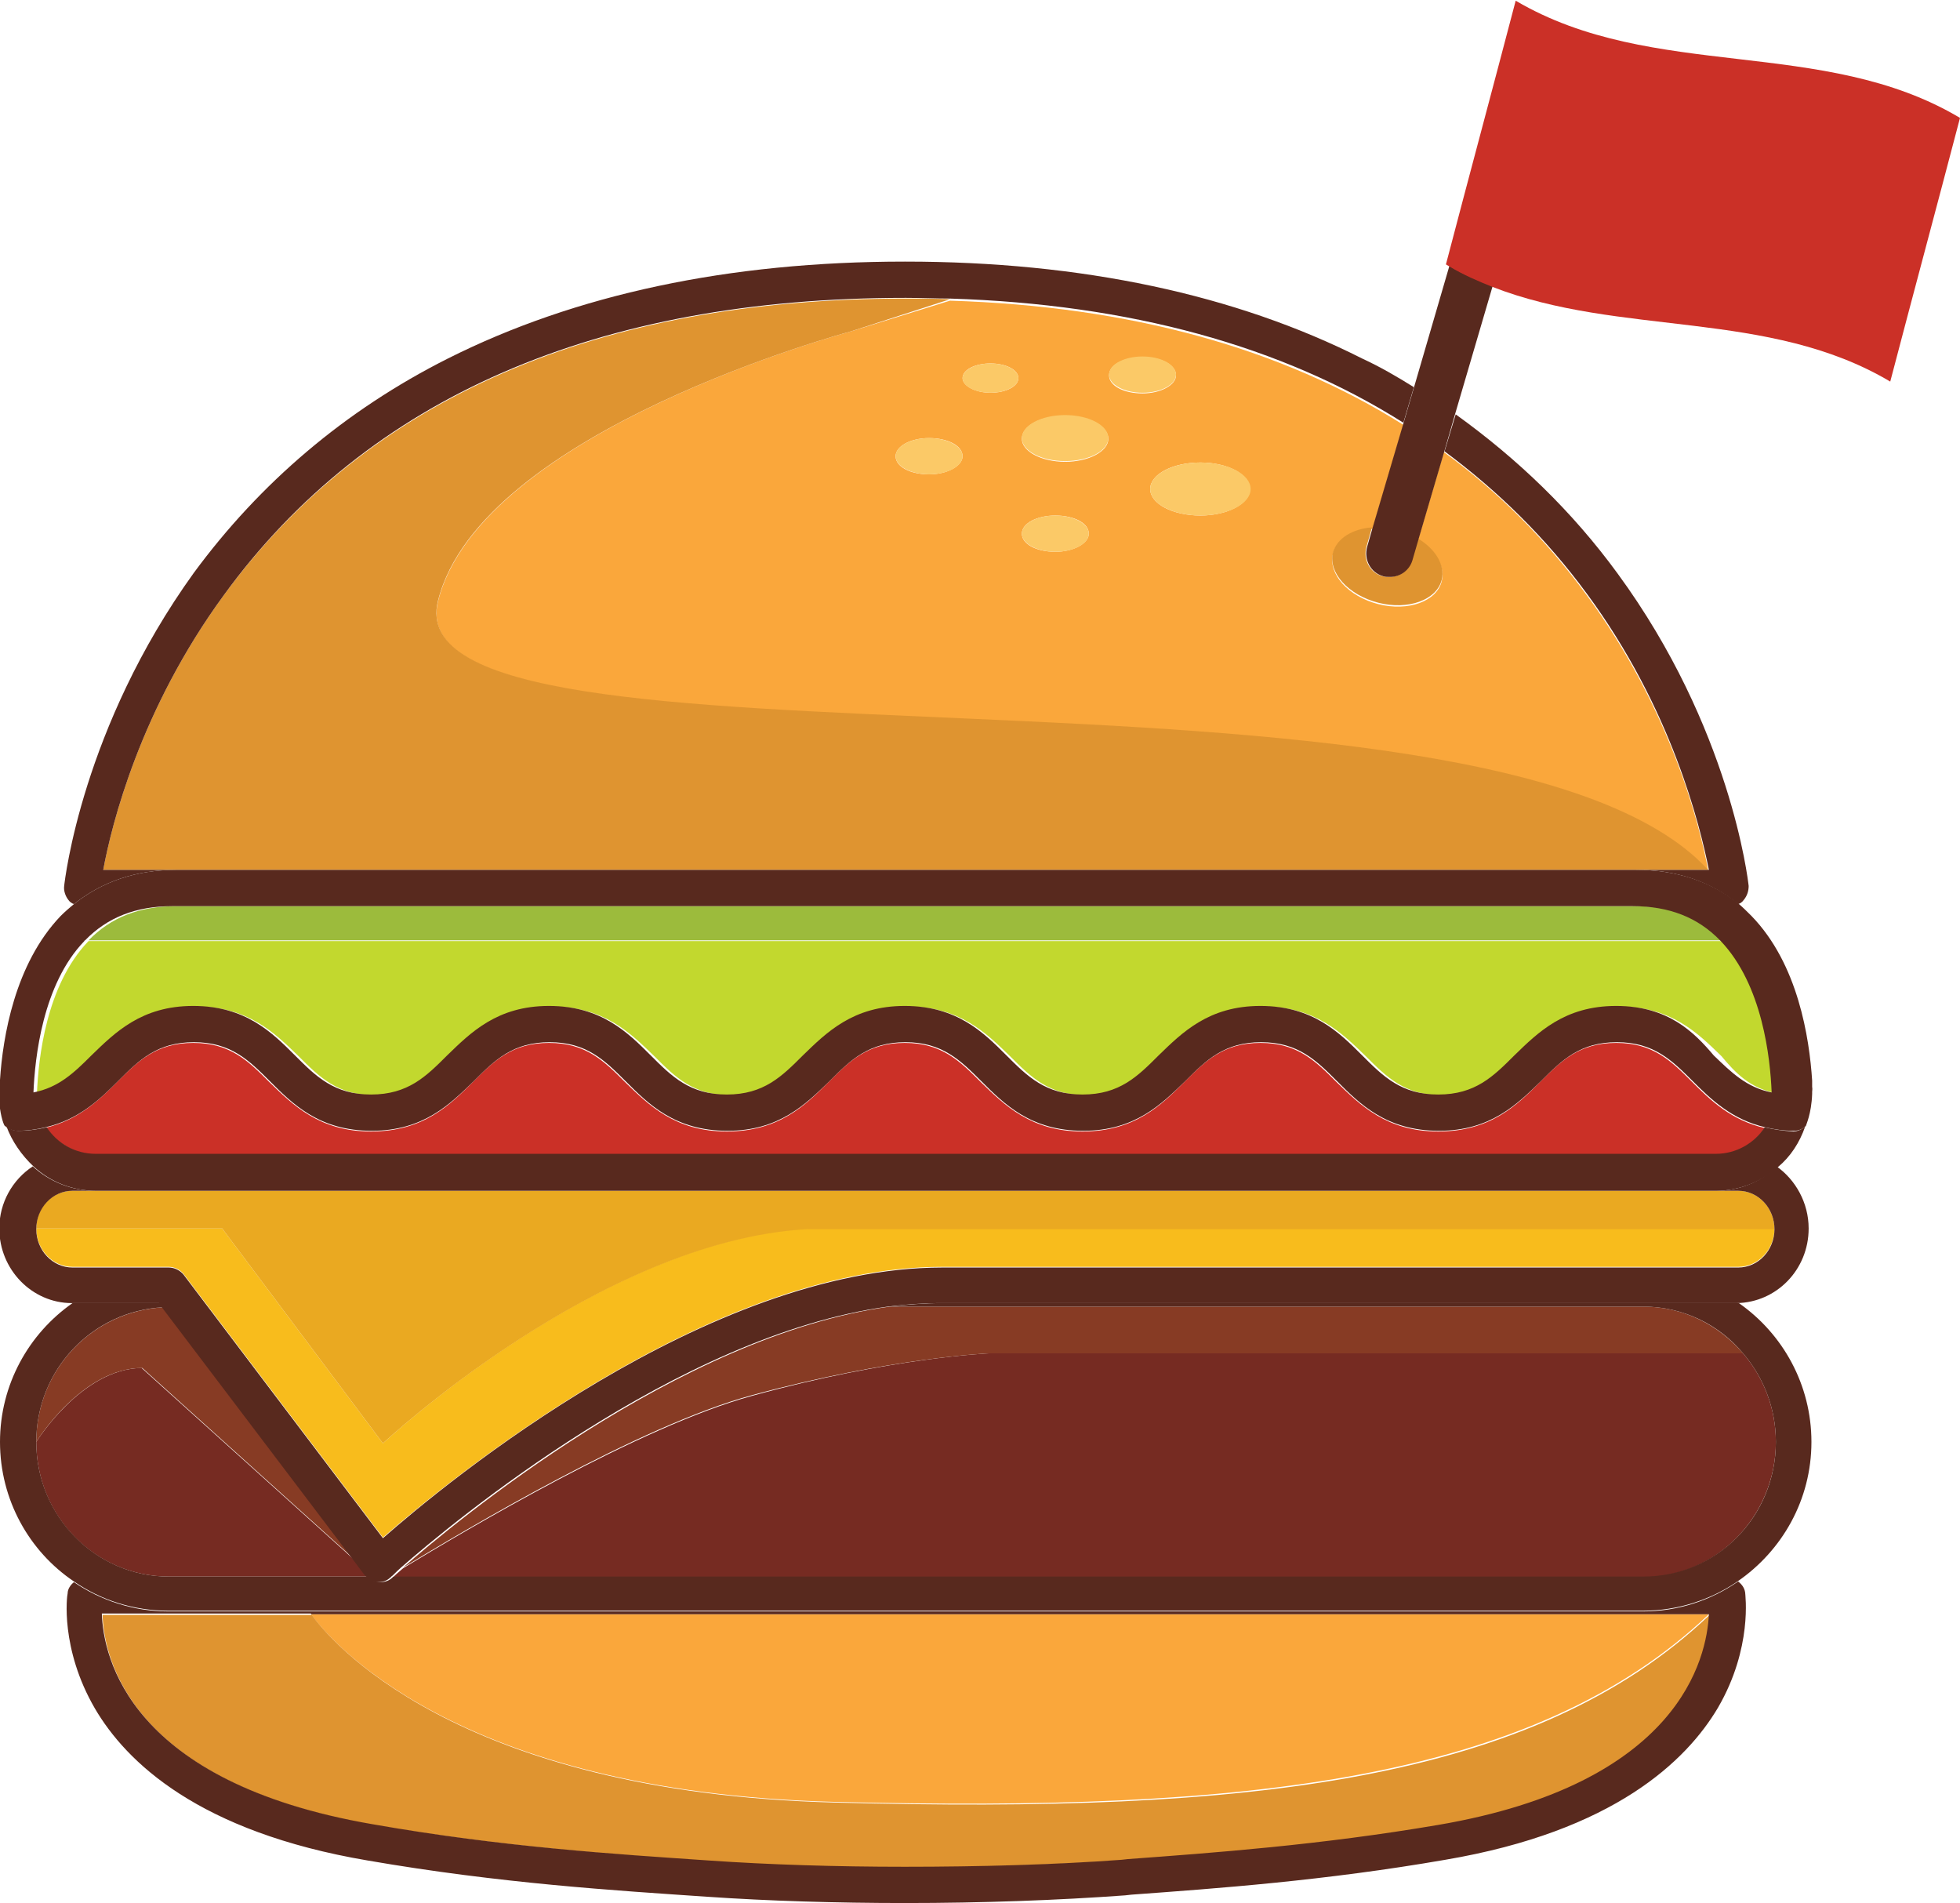 <?xml version="1.0" encoding="UTF-8"?> <!-- Generator: Adobe Illustrator 21.0.0, SVG Export Plug-In . SVG Version: 6.00 Build 0) --> <svg xmlns="http://www.w3.org/2000/svg" xmlns:xlink="http://www.w3.org/1999/xlink" id="Layer_1" x="0px" y="0px" viewBox="0 0 281 272.8" style="enable-background:new 0 0 281 272.8;" xml:space="preserve"> <style type="text/css"> .st0{fill:#FAA73B;} .st1{fill:#DF9430;} .st2{fill:#58291E;} .st3{fill:#762B22;} .st4{fill:#873B24;} .st5{fill:#F8BC1C;} .st6{fill:#EAA921;} .st7{fill:#CB3027;} .st8{fill:#C2D82E;} .st9{fill:#9CBB3C;} .st10{fill:#FBC967;} </style> <g> <path class="st0" d="M119.7,258.3c59.2,1.5,100.2-3.1,125.3-26.9H44.6C46.8,234.5,64.7,256.9,119.7,258.3z"></path> <path class="st1" d="M53.5,261.6c18.8,3.2,35.1,4.3,48.2,5.2c8.5,0.6,18.3,0.9,28.1,0.9c0,0,0,0,0,0c10.8,0,21.6-0.4,31.1-1 l0.9-0.1c12.2-0.9,27.4-2,44.5-4.9c34.5-5.9,38.5-23.9,38.8-30.2c-25.1,23.9-66.1,28.5-125.3,26.9c-55-1.4-72.9-23.8-75.1-26.9 H14.7C14.9,237.7,18.7,255.6,53.5,261.6z"></path> <path class="st2" d="M235.5,231H24.2c-5.1,0-9.8-1.6-13.6-4.2c-0.5,0.4-0.9,1-0.9,1.6c-0.1,0.3-1.1,7.9,3.9,16.5 c4.5,7.7,14.9,17.7,39.1,21.8c19.1,3.3,35.5,4.3,48.7,5.2c8.7,0.6,18.5,0.9,28.4,0.9c0,0,0,0,0,0c11,0,21.9-0.4,31.5-1.1l0.9-0.1 c12.3-0.9,27.7-2,45-5c24.2-4.1,34.6-14.2,39.1-21.8c5-8.6,3.9-16.2,3.9-16.5c-0.1-0.7-0.5-1.2-1-1.6 C245.3,229.4,240.6,231,235.5,231z M44.6,231.4H245c-0.3,6.3-4.2,24.3-38.8,30.2c-17,2.9-32.3,4-44.5,4.9l-0.9,0.1 c-9.5,0.7-20.3,1-31.1,1c0,0,0,0,0,0c-9.8,0-19.5-0.3-28.1-0.9c-13.1-0.9-29.4-1.9-48.2-5.2c-34.8-6-38.6-23.9-38.8-30.2H44.6z"></path> <path class="st3" d="M254.6,206.7c0-4.9-1.8-9.3-4.7-12.7H141.8c0,0-14.1,0.6-34,6.1c-16.1,4.4-41.1,19.3-50,24.7 c-0.8,0.7-1.3,1.1-1.4,1.3h179.2C246,226.1,254.6,217.4,254.6,206.7z"></path> <path class="st3" d="M5.2,206.7c0,10.7,8.5,19.3,19,19.3h28.5c-0.1-0.1-0.2-0.2-0.3-0.3l-1.5-2l-30.6-27.6 C11.7,196.2,5.2,206.7,5.2,206.7z"></path> <path class="st4" d="M141.8,194h108.1c-3.5-4.1-8.6-6.7-14.3-6.7h-108c-30.3,4.1-62.6,31.1-69.8,37.4c8.9-5.4,33.8-20.3,50-24.7 C127.7,194.6,141.8,194,141.8,194z"></path> <path class="st4" d="M5.2,206.7c0,0,6.5-10.6,15.2-10.6l30.6,27.6l-27.5-36.3C13.3,187.9,5.2,196.3,5.2,206.7z"></path> <path class="st2" d="M135.1,186.8c-2.5,0-5,0.2-7.5,0.5h108c5.7,0,10.9,2.6,14.3,6.7c2.9,3.4,4.7,7.8,4.7,12.7 c0,10.7-8.5,19.3-19,19.3H56.4c0,0-0.1,0.1-0.1,0.1c-0.5,0.5-1.1,0.7-1.8,0.7c-0.1,0-0.2,0-0.2,0c-0.6-0.1-1.1-0.3-1.5-0.8H24.2 c-10.5,0-19-8.7-19-19.3c0-10.4,8.1-18.8,18.2-19.3l-0.4-0.6H10.4C4.1,191.2,0,198.5,0,206.7c0,8.3,4.2,15.7,10.6,20 c3.9,2.7,8.6,4.2,13.6,4.2h211.3c5.1,0,9.8-1.6,13.6-4.2c6.4-4.4,10.6-11.7,10.6-20c0-8.2-4.1-15.5-10.4-19.9c0,0-0.1,0-0.1,0 H135.1z"></path> <path class="st5" d="M54.9,206.9L32,176.3l-0.1-0.2H5.2c0,3,2.3,5.5,5.2,5.5h13.8c0.8,0,1.6,0.4,2.1,1l28.6,37.8 c9.3-8.1,46.5-38.8,80.2-38.8h114.1c2.9,0,5.2-2.5,5.2-5.5H115.7C85.8,177.9,54.9,206.9,54.9,206.9z"></path> <path class="st6" d="M5.2,176.1h26.7l0.1,0.2l22.9,30.6c0,0,31-29,60.8-30.7h138.7c0-3-2.3-5.5-5.2-5.5H246H13.7h-3.3 C7.5,170.7,5.2,173.1,5.2,176.1z"></path> <path class="st2" d="M246,170.7h3.2c2.9,0,5.2,2.5,5.2,5.5c0,3-2.3,5.5-5.2,5.5H135.1c-33.7,0-70.9,30.6-80.2,38.8l-28.6-37.8 c-0.5-0.6-1.3-1-2.1-1H10.4c-2.9,0-5.2-2.5-5.2-5.5c0-3,2.3-5.5,5.2-5.5h3.3c-3.4,0-6.6-1.3-9-3.5c-2.9,1.9-4.8,5.2-4.8,8.9 c0,5.9,4.7,10.7,10.4,10.7h0h12.5l0.4,0.6l27.5,36.3l1.5,2c0.1,0.1,0.2,0.2,0.3,0.3c0.4,0.4,0.9,0.7,1.5,0.8c0.1,0,0.2,0,0.2,0 c0.7,0,1.3-0.2,1.8-0.7c0,0,0.1,0,0.1-0.1c0.2-0.1,0.6-0.6,1.4-1.3c7.2-6.3,39.5-33.3,69.8-37.4c2.5-0.3,5-0.5,7.5-0.5h114.1 c0,0,0.1,0,0.1,0c5.7-0.1,10.3-4.8,10.3-10.7c0-3.7-1.9-7-4.6-8.9C252.5,169.4,249.4,170.7,246,170.7z"></path> <path class="st7" d="M13.7,165.5H246c2.9,0,5.5-1.5,7-3.8c-4.8-1.1-7.8-4-10.4-6.6c-3-3-5.6-5.6-10.9-5.6c-5.3,0-7.9,2.6-10.9,5.6 c-3.3,3.3-7.1,7.1-14.6,7.1c-7.4,0-11.2-3.8-14.6-7.1c-3-3-5.6-5.6-10.9-5.6c-5.3,0-7.9,2.6-10.9,5.6c-3.3,3.3-7.1,7.1-14.6,7.1 c-7.4,0-11.2-3.8-14.6-7.1c-3-3-5.6-5.6-10.9-5.6c-5.3,0-7.9,2.6-10.9,5.6c-3.3,3.3-7.1,7.1-14.6,7.1c-7.4,0-11.2-3.8-14.6-7.1 c-3-3-5.6-5.6-10.9-5.6c-5.3,0-7.9,2.6-10.9,5.6c-3.3,3.3-7.1,7.1-14.6,7.1c-7.4,0-11.2-3.8-14.6-7.1c-3-3-5.6-5.6-10.9-5.6 c-5.3,0-7.9,2.6-10.9,5.6c-2.6,2.6-5.6,5.5-10.4,6.6C8.3,163.9,10.8,165.5,13.7,165.5z"></path> <path class="st2" d="M259.7,155c0,0.2,0,0.5,0,0.7C259.7,155.4,259.7,155.2,259.7,155z"></path> <path class="st2" d="M0.1,154.9C0,155.4,0,156,0,156.5c0,0.2,0,0.4,0,0.6c0-0.2,0-0.4,0-0.6C0,156.1,0.1,155.5,0.1,154.9z"></path> <path class="st2" d="M253,161.6c-1.5,2.3-4.1,3.8-7,3.8H13.7c-2.9,0-5.5-1.5-7-3.8c-1.3,0.3-2.6,0.5-4.1,0.5 c-0.7,0-1.3-0.3-1.7-0.7c0.8,2.2,2.2,4.2,3.9,5.8c2.4,2.2,5.5,3.5,9,3.5H246c3.4,0,6.5-1.3,8.9-3.4c1.8-1.5,3.1-3.5,3.9-5.8 c-0.5,0.4-1.1,0.7-1.7,0.7C255.6,162.1,254.3,161.9,253,161.6z"></path> <path class="st2" d="M0.1,158.1c0-0.1,0-0.2,0-0.3C0.1,157.9,0.1,158,0.1,158.1z"></path> <path class="st2" d="M259.8,156.5c0-0.2,0-0.5,0-0.7C259.7,156.1,259.8,156.4,259.8,156.5C259.8,156.6,259.8,156.6,259.8,156.5z"></path> <path class="st8" d="M254.6,156.7c-0.2-4.9-1.3-15.5-7.3-21.7c0-0.1-0.1-0.1-0.1-0.1H12.7c0,0-0.1,0.1-0.1,0.1 c-6,6.3-7.1,16.8-7.3,21.7c3.6-0.7,5.8-2.9,8.3-5.3c3.3-3.3,7.1-7.1,14.6-7.1c7.4,0,11.2,3.8,14.6,7.1c3,3,5.6,5.6,10.9,5.6 c5.3,0,7.9-2.6,10.9-5.6c3.3-3.3,7.1-7.1,14.6-7.1c7.4,0,11.2,3.8,14.6,7.1c3,3,5.6,5.6,10.9,5.6c5.3,0,7.9-2.6,10.9-5.6 c3.3-3.3,7.1-7.1,14.6-7.1c7.4,0,11.2,3.8,14.6,7.1c3,3,5.6,5.6,10.9,5.6s7.9-2.6,10.9-5.6c3.3-3.3,7.1-7.1,14.6-7.1 c7.4,0,11.2,3.8,14.6,7.1c3,3,5.6,5.6,10.9,5.6c5.3,0,7.9-2.6,10.9-5.6c3.3-3.3,7.1-7.1,14.6-7.1c7.4,0,11.2,3.8,14.6,7.1 C248.8,153.8,250.9,156,254.6,156.7z"></path> <path class="st0" d="M122,47.5c0,0-53.1,14.2-59.2,38.7c-7,27.9,150.7,4.4,182.1,38.6c-1.2-6.5-5.4-23.2-17.5-39.6 c-5.8-7.9-12.6-14.7-20.4-20.4l-3.7,12.6c2.5,1.5,3.9,3.8,3.4,5.9c-0.7,2.9-4.8,4.4-9.1,3.3c-4.3-1.1-7.2-4.3-6.5-7.2 c0.5-2.1,2.8-3.4,5.7-3.6l4.4-14.9c-17.5-11-39.2-17-65-17.8L122,47.5z M179.2,70.1c0,2.1-3.2,3.8-7.1,3.8c-4,0-7.2-1.7-7.2-3.8 c0-2.1,3.2-3.8,7.2-3.8C176,66.3,179.2,68,179.2,70.1z M163.8,51.2c2.7,0,4.8,1.1,4.8,2.6c0,1.4-2.2,2.6-4.8,2.6 c-2.7,0-4.8-1.1-4.8-2.6C159,52.3,161.1,51.2,163.8,51.2z M152.7,59.6c3.4,0,6.2,1.5,6.2,3.3c0,1.8-2.8,3.3-6.2,3.3 c-3.4,0-6.2-1.5-6.2-3.3C146.5,61,149.3,59.6,152.7,59.6z M151.3,73.9c2.7,0,4.8,1.1,4.8,2.6c0,1.4-2.2,2.6-4.8,2.6 c-2.7,0-4.8-1.1-4.8-2.6C146.5,75,148.7,73.9,151.3,73.9z M142,52.1c2.2,0,4,0.9,4,2.1c0,1.2-1.8,2.1-4,2.1c-2.2,0-4-1-4-2.1 C138,53,139.8,52.1,142,52.1z M133.2,68c-2.7,0-4.8-1.1-4.8-2.6c0-1.4,2.1-2.6,4.8-2.6c2.7,0,4.8,1.1,4.8,2.6 C138,66.8,135.8,68,133.2,68z"></path> <path class="st9" d="M234.6,129.9H129.9h0H25.2c-5.2,0-9.3,1.6-12.5,4.9h234.4C243.9,131.5,239.8,129.9,234.6,129.9z"></path> <path class="st1" d="M62.8,86.1C68.9,61.7,122,47.5,122,47.5l14.2-4.6c-2.1-0.1-4.2-0.1-6.3-0.1c0,0,0,0,0,0h-0.1 c-44.2,0-77,14.3-97.7,42.5c-12,16.4-16.1,32.9-17.3,39.4h10.4h104.7h0h104.7h10.3C213.5,90.5,55.7,114,62.8,86.1z"></path> <path class="st2" d="M207.1,64.7c7.7,5.7,14.6,12.5,20.4,20.4c12.1,16.4,16.2,33.1,17.5,39.6h-10.3c5.7,0,10.6,1.7,14.5,4.9 c0.3-0.1,0.6-0.3,0.8-0.6c0.5-0.6,0.7-1.3,0.7-2c-0.1-0.9-2.6-22.7-18.8-44.8c-6.5-8.9-14.3-16.4-23.2-22.8L207.1,64.7z"></path> <path class="st2" d="M25.2,124.7H14.8c1.2-6.5,5.3-23,17.3-39.4C52.7,57,85.6,42.7,129.8,42.7h0.1c0,0,0,0,0,0 c2.1,0,4.2,0.1,6.3,0.1c25.8,0.8,47.6,6.8,65,17.8l1.5-5.1c-2.4-1.5-4.8-2.9-7.4-4.1c-18.2-9.2-40.3-13.9-65.5-13.9c0,0,0,0-0.1,0 c-25.2,0-47.2,4.7-65.5,13.9c-14.7,7.4-26.9,17.8-36.4,30.7C11.8,104.3,9.3,126.1,9.2,127c-0.1,0.7,0.2,1.5,0.6,2 c0.2,0.3,0.5,0.5,0.8,0.6C14.6,126.4,19.5,124.7,25.2,124.7z"></path> <path class="st2" d="M234.6,124.7H129.9h0H25.2c-5.7,0-10.6,1.7-14.6,4.9c-0.6,0.5-1.3,1.1-1.9,1.7c-6.6,6.9-8.3,17.4-8.7,23.5 c0,0.6-0.1,1.2-0.1,1.7c0,0.2,0,0.4,0,0.6c0,0.2,0,0.5,0,0.7c0,0.1,0,0.2,0,0.3c0.2,2.1,0.7,3.3,0.8,3.3c0,0,0,0,0,0 c0.5,0.4,1.1,0.7,1.7,0.7c1.5,0,2.9-0.2,4.1-0.5c4.8-1.1,7.8-4,10.4-6.6c3-3,5.6-5.6,10.9-5.6c5.3,0,7.9,2.6,10.9,5.6 c3.3,3.3,7.1,7.1,14.6,7.1c7.4,0,11.2-3.8,14.6-7.1c3-3,5.6-5.6,10.9-5.6c5.3,0,7.9,2.6,10.9,5.6c3.3,3.3,7.1,7.1,14.6,7.1 c7.4,0,11.2-3.8,14.6-7.1c3-3,5.6-5.6,10.9-5.6c5.3,0,7.9,2.6,10.9,5.6c3.3,3.3,7.1,7.1,14.6,7.1c7.4,0,11.2-3.8,14.6-7.1 c3-3,5.6-5.6,10.9-5.6c5.3,0,7.9,2.6,10.9,5.6c3.3,3.3,7.1,7.1,14.6,7.1c7.4,0,11.2-3.8,14.6-7.1c3-3,5.6-5.6,10.9-5.6 c5.3,0,7.9,2.6,10.9,5.6c2.6,2.6,5.6,5.5,10.4,6.6c1.3,0.3,2.6,0.5,4.1,0.5c0.7,0,1.3-0.3,1.7-0.7c0,0,0,0,0,0 c0-0.1,0.8-1.7,0.9-4.6c0-0.1,0-0.2,0-0.2c0-0.2,0-0.5,0-0.8c0-0.1,0-0.1,0-0.2c0-0.2,0-0.4,0-0.7c-0.4-6.1-2-16.7-8.7-23.6 c-0.6-0.6-1.2-1.2-1.9-1.8C245.2,126.3,240.3,124.7,234.6,124.7z M231.7,144.2c-7.4,0-11.2,3.8-14.6,7.1c-3,3-5.6,5.6-10.9,5.6 c-5.3,0-7.9-2.6-10.9-5.6c-3.3-3.3-7.1-7.1-14.6-7.1c-7.4,0-11.2,3.8-14.6,7.1c-3,3-5.6,5.6-10.9,5.6s-7.9-2.6-10.9-5.6 c-3.3-3.3-7.1-7.1-14.6-7.1c-7.4,0-11.2,3.8-14.6,7.1c-3,3-5.6,5.6-10.9,5.6c-5.3,0-7.9-2.6-10.9-5.6c-3.3-3.3-7.1-7.1-14.6-7.1 c-7.4,0-11.2,3.8-14.6,7.1c-3,3-5.6,5.6-10.9,5.6c-5.3,0-7.9-2.6-10.9-5.6c-3.3-3.3-7.1-7.1-14.6-7.1c-7.4,0-11.2,3.8-14.6,7.1 c-2.5,2.5-4.7,4.6-8.3,5.3c0.2-4.9,1.3-15.5,7.3-21.7c0-0.1,0.1-0.1,0.1-0.1c3.2-3.3,7.3-4.9,12.5-4.9h104.7h0h104.7 c5.2,0,9.3,1.6,12.5,4.9c0,0,0.1,0.1,0.1,0.1c6,6.3,7.1,16.8,7.3,21.7c-3.6-0.7-5.8-2.9-8.3-5.3C242.9,148,239.2,144.2,231.7,144.2 z"></path> <ellipse class="st10" cx="152.7" cy="62.8" rx="6.2" ry="3.3"></ellipse> <ellipse class="st10" cx="151.3" cy="76.5" rx="4.8" ry="2.6"></ellipse> <ellipse class="st10" cx="163.8" cy="53.7" rx="4.8" ry="2.6"></ellipse> <ellipse class="st10" cx="142" cy="54.2" rx="4" ry="2.1"></ellipse> <ellipse class="st10" cx="133.2" cy="65.4" rx="4.8" ry="2.6"></ellipse> <ellipse class="st10" cx="172.1" cy="70.1" rx="7.2" ry="3.8"></ellipse> <path class="st1" d="M191.1,79.2c-0.7,2.9,2.2,6.1,6.5,7.2c4.3,1.1,8.4-0.4,9.1-3.3c0.5-2.1-0.9-4.4-3.4-5.9l-0.9,3.1 c-0.4,1.5-1.8,2.4-3.2,2.4c-0.3,0-0.6,0-1-0.1c-1.8-0.5-2.8-2.4-2.3-4.2l0.8-2.8C194,75.8,191.7,77.1,191.1,79.2z"></path> <path class="st2" d="M207.8,38.1l-5.1,17.5l-1.5,5.1l-4.4,14.9l-0.8,2.8c-0.5,1.8,0.5,3.7,2.3,4.2c0.3,0.1,0.6,0.1,1,0.1 c1.5,0,2.8-1,3.2-2.4l0.9-3.1l3.7-12.6l1.5-5.2L214,41C211.9,40.2,209.8,39.3,207.8,38.1z"></path> <path class="st7" d="M271,54.7c3.3-12.6,6.7-25.2,10-37.8c-19.6-11.7-44-5.2-63.7-16.8c-3.3,12.6-6.7,25.2-10,37.8 c0.2,0.1,0.3,0.2,0.5,0.3c2,1.2,4.1,2.1,6.1,2.9C232.3,48.3,253.5,44.3,271,54.7z"></path> </g> </svg> 